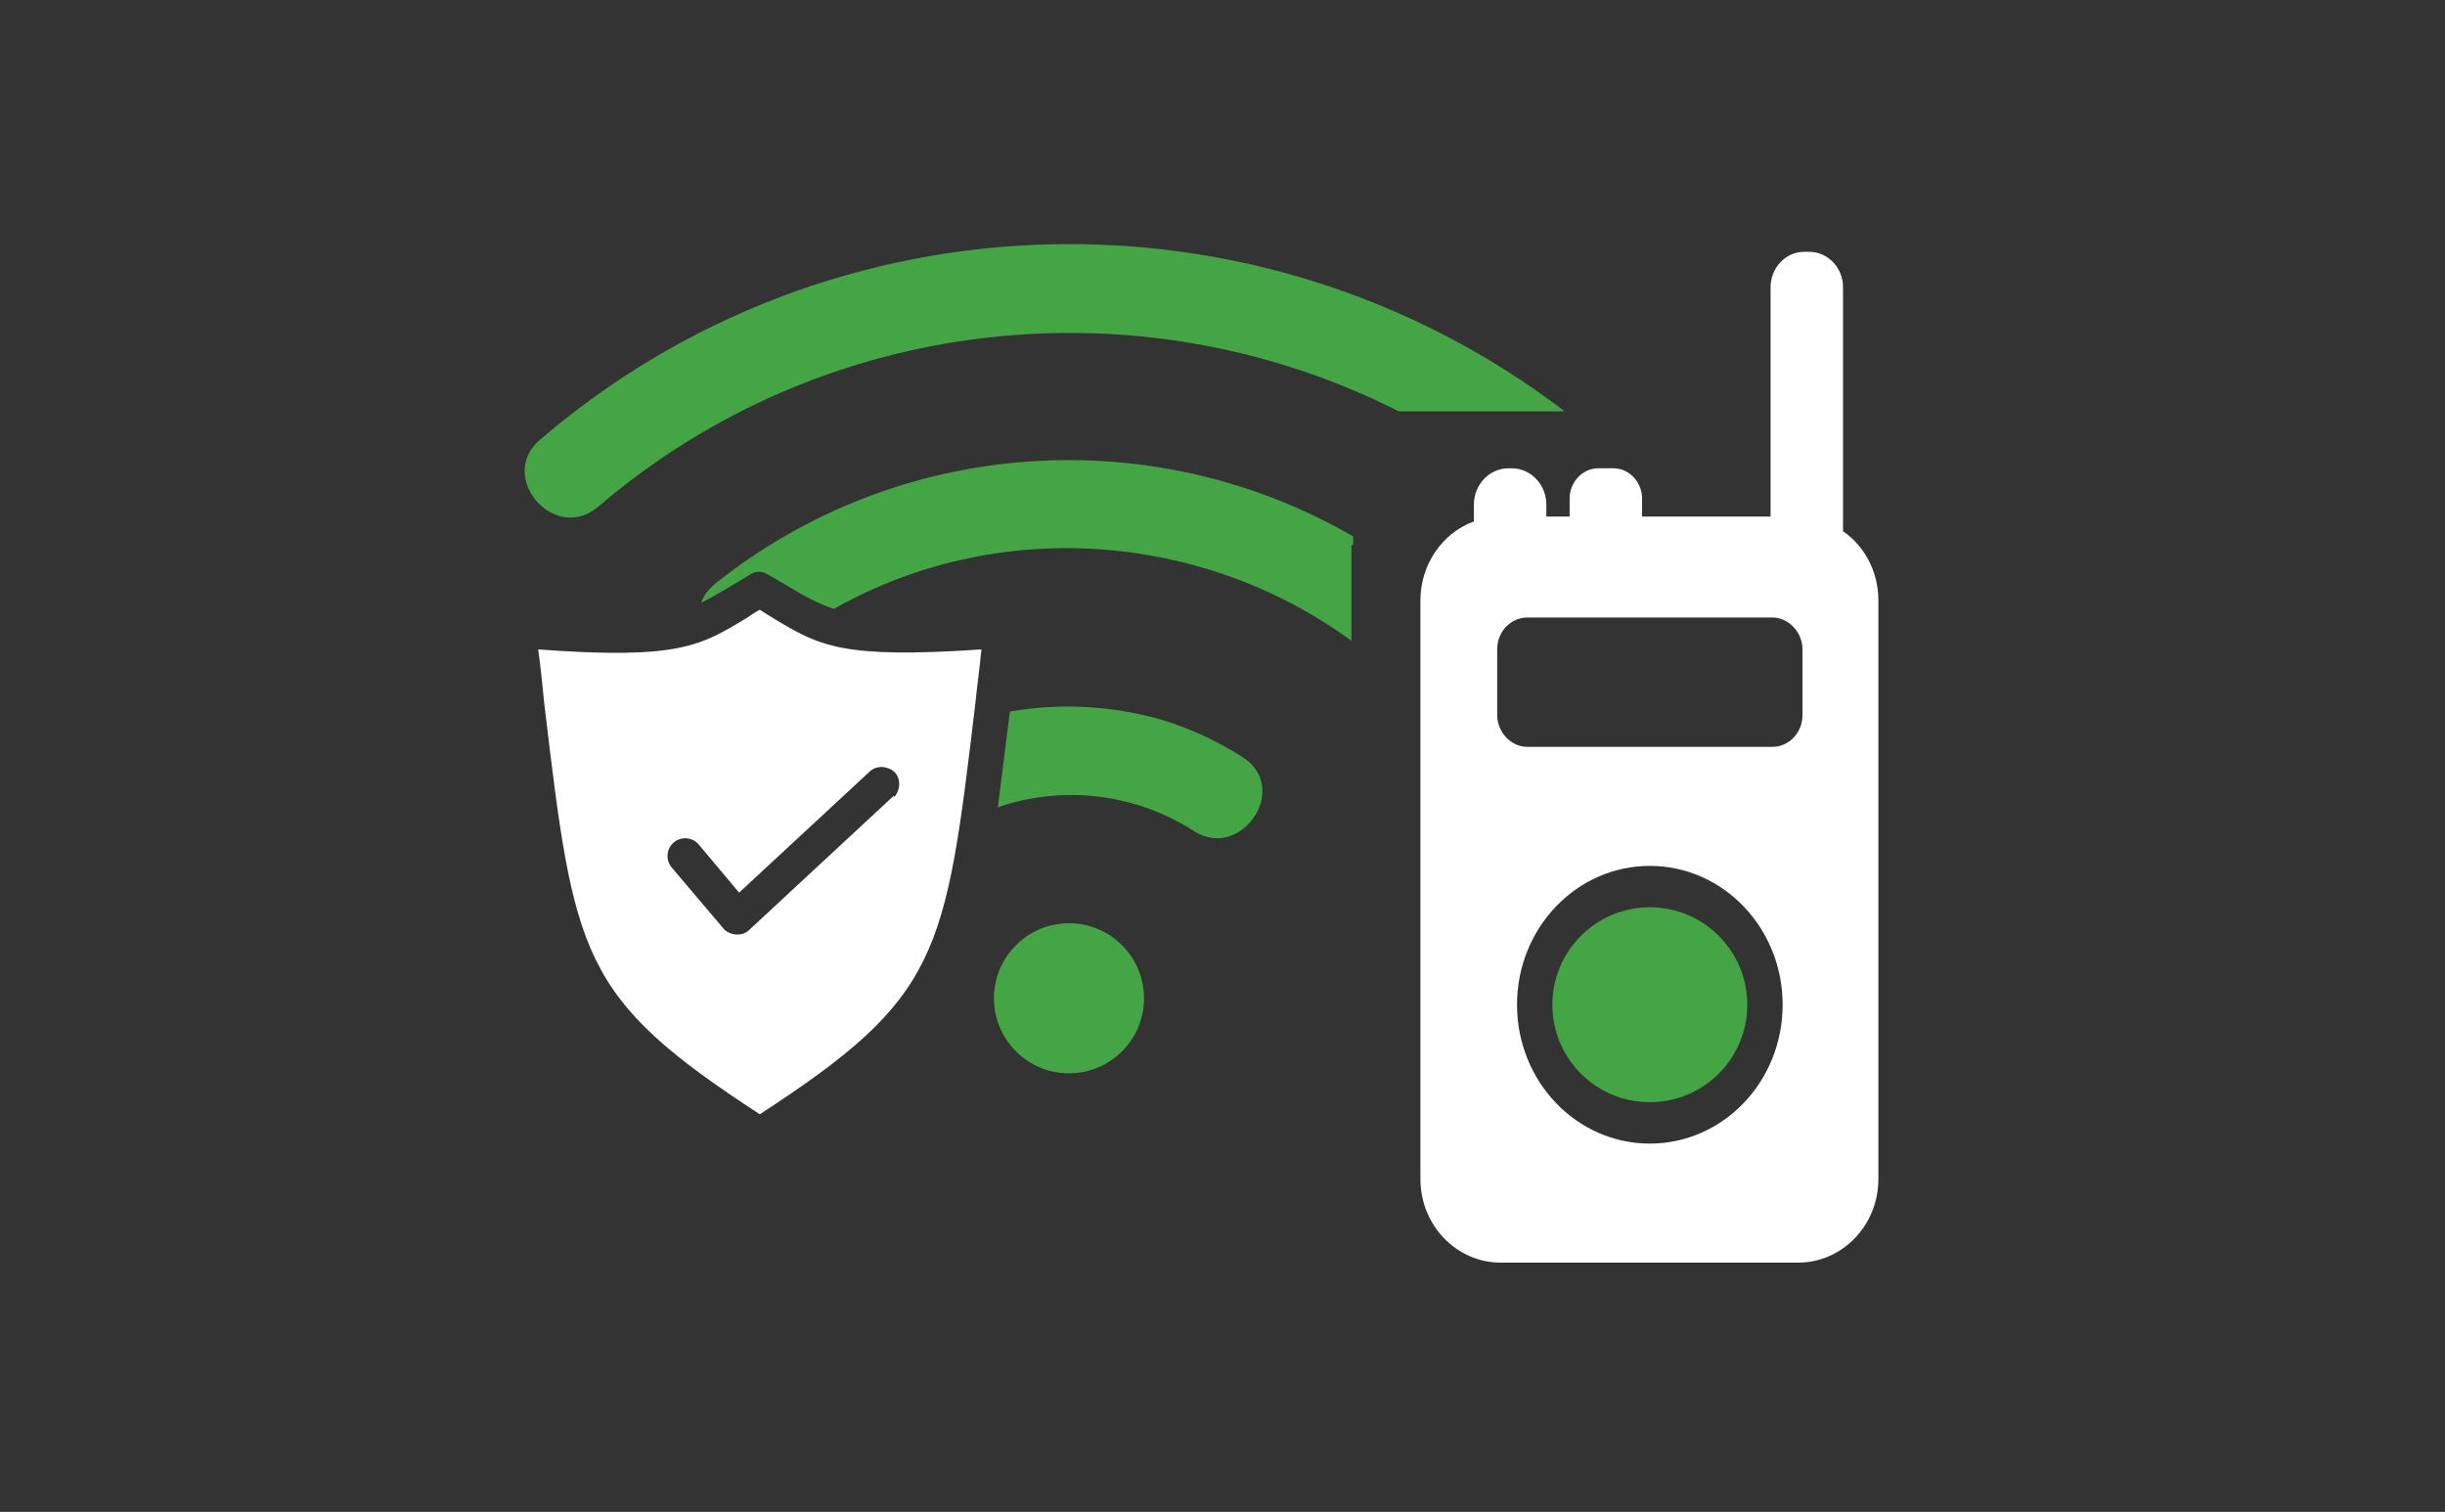 <svg viewBox="0 0 283.5 175.3" version="1.1" xmlns="http://www.w3.org/2000/svg" id="Layer_1">
  
  <rect x="0" y="0" width="283.5" height="175.3" fill="#333333" stroke="none"/>
  
  <defs>
    <style>
      .st0 {
        fill: #44a545;
      }

      .st1 {
        fill: #fff;
      }
    </style>
  </defs>
  <path d="M117.8,109.6c3.4-3.4,8.9-3.4,12.3,0,3.4,3.4,3.4,8.9,0,12.3s-8.9,3.4-12.3,0h0c-3.4-3.4-3.4-8.9,0-12.3h0Z" class="st0"></path>
  <path d="M115.7,93.6c.4-3.3.9-7,1.4-11.1,5.8-1,11.7-.7,17.4.9,3.4,1,6.6,2.5,9.6,4.4,5.6,3.6-.2,12-5.6,8.6-6.8-4.4-15.2-5.4-22.8-2.8h0Z" class="st0"></path>
  <path d="M89.7,71.7h0c-.5-.3-1-.6-1.6-1-.6.3-1.1.7-1.6,1-5.3,3.2-7.9,4.8-24.1,3.6.3,2.1.5,4.2.7,6.2,3.5,29.4,4.1,34.1,25,47.7,20.9-13.6,21.5-18.3,25-47.7.2-2,.5-4.1.7-6.2-16.2,1.1-18.8-.4-24.1-3.6ZM103.6,92.3l-16.7,15.5c-.8.8-2.1.7-2.9,0h0l-6.1-7.2c-.7-.8-.7-2.1.2-2.9.8-.7,2.1-.7,2.9.2h0l4.7,5.6,15.1-14c.8-.8,2.1-.7,2.9,0,.8.8.7,2.1,0,2.9h0Z" class="st1"></path>
  <circle r="11.3" cy="116.5" cx="191.3" class="st0"></circle>
  <path d="M156.9,63.3v-1.1c-23.1-13.4-52.6-11.6-74,5.5-.7.6-1.3,1.3-1.6,2.2,1.6-.8,3.9-2.2,5.7-3.3.6-.4,1.4-.4,2,0h0c2.7,1.5,5.1,3.2,7.7,4,18.9-10.7,42.6-9,60,3.7v-11.1h.2Z" class="st0"></path>
  <path d="M170.9,60.5v-2c0-2.3,1.8-4.2,4-4.2h.4c2.2,0,4,1.9,4,4.2v1.4h2.7v-2.1c0-1.9,1.5-3.5,3.3-3.5h1.8c1.8,0,3.3,1.6,3.3,3.5v2.1h14.9v-26.6c0-2.2,1.7-4.1,3.9-4.1h.6c2.1,0,3.9,1.8,3.9,4.1v28.3c2.5,1.7,4.1,4.7,4.1,8v67.1c0,5.4-4.2,9.7-9.3,9.7h-34.5c-5.1,0-9.3-4.3-9.3-9.7v-67.1c0-4.2,2.6-7.8,6.1-9.1M191.3,132.6c8.5,0,15.4-7.2,15.4-16.1s-6.9-16.1-15.4-16.1-15.4,7.2-15.4,16.1,6.9,16.1,15.4,16.1M173.6,82.9c0,2,1.6,3.7,3.5,3.7h28.4c1.9,0,3.5-1.6,3.5-3.7v-7.6c0-2-1.6-3.7-3.5-3.7h-28.4c-1.9,0-3.5,1.6-3.5,3.7v7.6Z" class="st1"></path>
  <path d="M181.3,47.6c-35.2-26.8-84.8-25.7-118.7,3.4-5,4.3,1.7,12,6.7,7.8,26.3-22.5,63.1-26.2,92.9-11.1h19.2-.1Z" class="st0"></path>
</svg>